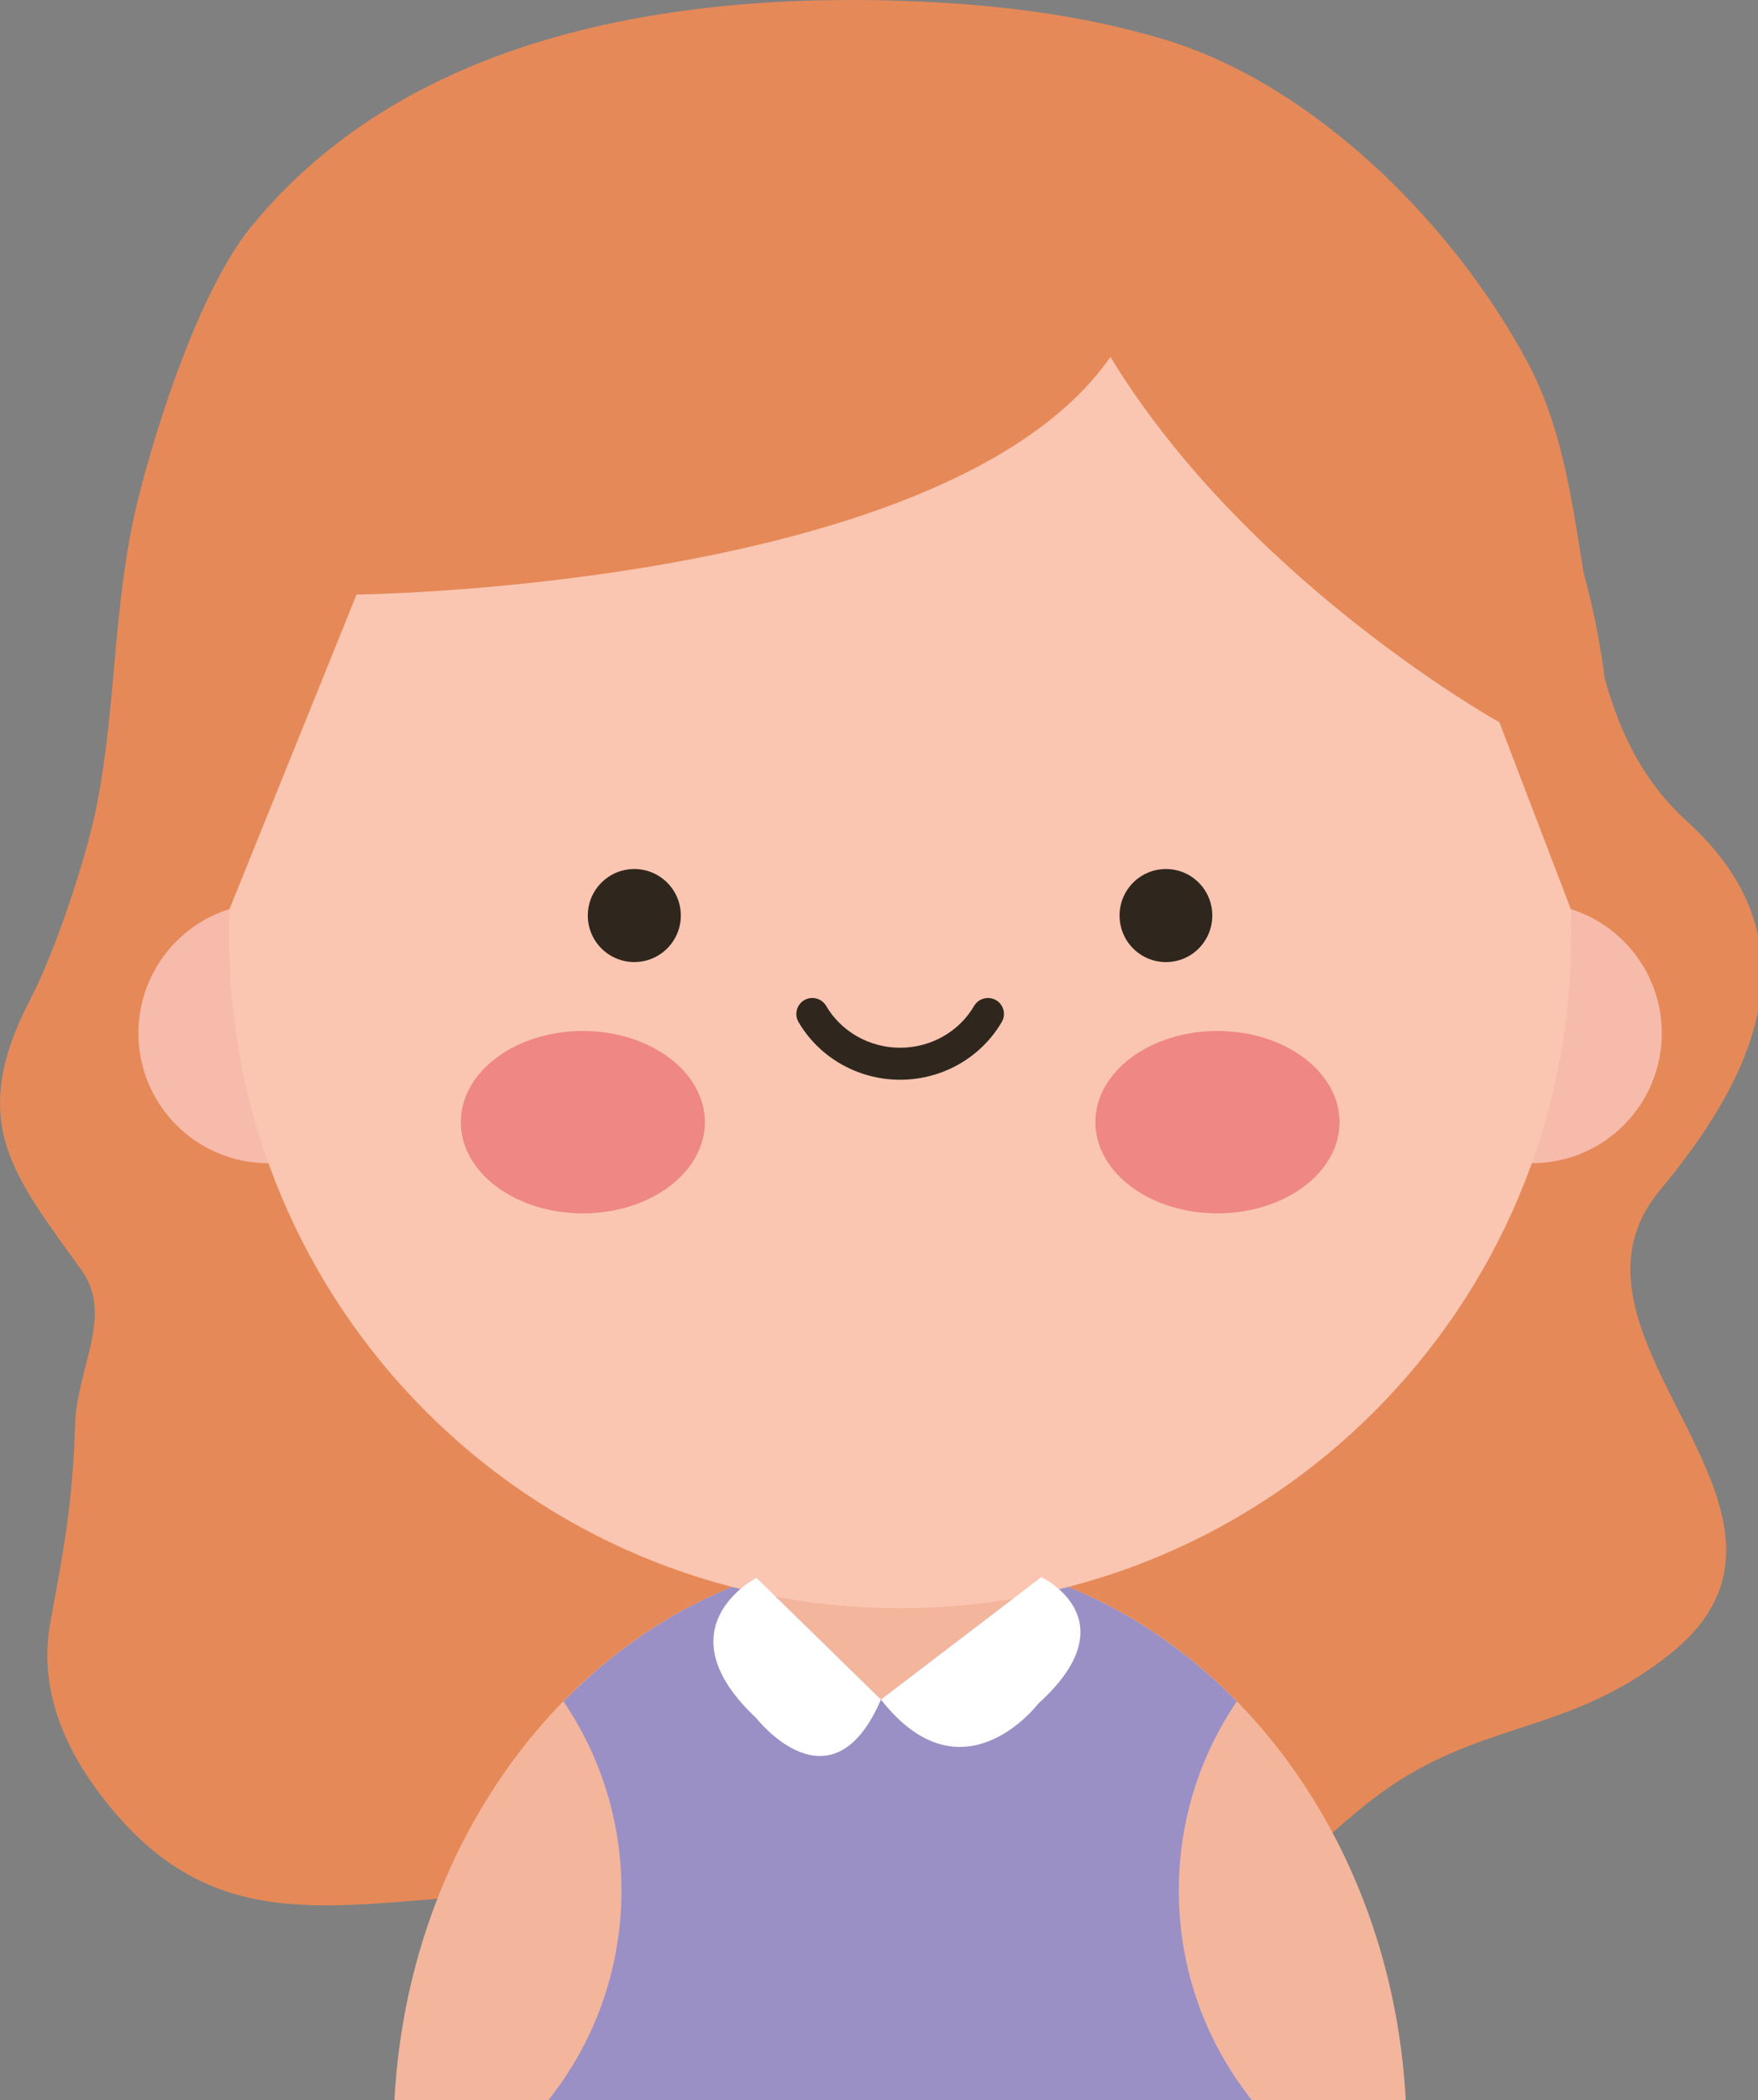 <?xml version="1.0" encoding="utf-8"?>
<!-- Generator: Adobe Illustrator 16.0.3, SVG Export Plug-In . SVG Version: 6.00 Build 0)  -->
<!DOCTYPE svg PUBLIC "-//W3C//DTD SVG 1.1//EN" "http://www.w3.org/Graphics/SVG/1.1/DTD/svg11.dtd">
<svg version="1.1" id="Capa_1" xmlns="http://www.w3.org/2000/svg" xmlns:xlink="http://www.w3.org/1999/xlink" x="0px" y="0px"
	 width="60.172px" height="71.869px" viewBox="0 0 60.172 71.869" enable-background="new 0 0 60.172 71.869" xml:space="preserve">
<rect x="0" y="0" width="60.172" height="71.869" fill="#808080" stroke="none"/>
<g>
	<g>
		<path fill="#E68959" d="M14.961,2.796c-2.412,1.175-4.592,2.79-6.366,4.966C6.854,9.899,5.37,14.469,4.71,17.154
			c-0.847,3.434-0.719,6.968-1.396,10.403c-0.352,1.792-1.42,5.002-2.272,6.635c-2.214,4.243-0.549,6.057,1.751,9.284
			C3.9,45.028,2.634,46.78,2.57,48.778c-0.087,2.684-0.375,4.191-0.848,6.754c-0.378,2.045,0.331,3.973,1.522,5.623
			c3.611,5,7.485,4.129,12.86,3.738c4.207-0.307,8.466-0.367,12.629,0.403c3.444,0.636,7.087,2.108,10.638,1.399
			c3.188-0.637,5.117-3.195,7.561-5.084c3.615-2.793,6.615-2.143,10.205-4.986c6.117-4.848-4.537-10.83-0.313-15.902
			c3.376-4.06,5.351-8.591,0.911-12.62c-4.377-3.974-2.784-10.728-5.45-15.704C49.738,7.645,44.99,2.929,39.928,1.375
			c-2.912-0.892-6.033-1.247-9.07-1.346C25.552-0.146,19.79,0.445,14.961,2.796L14.961,2.796z"/>
	</g>
	<g>
		<g>
			<g>
				<path fill="#F3B69D" d="M48.121,71.983c-0.506-10.479-8.061-18.797-17.313-18.797c-9.25,0-16.807,8.318-17.313,18.797H48.121z"
					/>
			</g>
		</g>
		<g>
			<g>
				<path fill="#9A90C5" d="M35.643,53.974c2.512,0.836,4.787,2.31,6.69,4.256c-1.253,1.844-1.985,4.07-1.985,6.472
					c0,2.764,0.971,5.3,2.59,7.282H18.679c1.62-1.982,2.592-4.52,2.592-7.282c0-2.399-0.732-4.628-1.984-6.472
					c1.88-1.926,4.125-3.387,6.604-4.229l4.262,4.165L35.643,53.974z"/>
			</g>
		</g>
		<g>
			<path fill="#E68959" d="M55.131,26.429c0,13.464-10.889,24.378-24.322,24.378c-13.433,0-24.322-10.914-24.322-24.378
				c0-13.463,10.89-25.992,24.322-25.992C44.243,0.437,55.131,12.964,55.131,26.429z"/>
		</g>
		<g>
			<g>
				<path fill="#F7BBAC" d="M13.616,35.359c0,2.457-1.989,4.449-4.439,4.449c-2.451,0-4.439-1.992-4.439-4.449
					c0-2.457,1.988-4.448,4.439-4.448C11.628,30.912,13.616,32.902,13.616,35.359z"/>
			</g>
			<g>
				<path fill="#F7BBAC" d="M52.439,30.912c2.451,0,4.439,1.991,4.439,4.448c0,2.458-1.988,4.448-4.439,4.448
					c-2.448,0-4.438-1.99-4.438-4.448C48.002,32.903,49.991,30.912,52.439,30.912z"/>
			</g>
		</g>
		<g>
			<g>
				<path fill="#FAC6B1" d="M30.809,7.377c12.688,0,22.971,11.921,22.971,24.637c0,12.717-10.282,23.024-22.971,23.024
					c-12.688,0-22.97-10.309-22.97-23.024C7.839,19.298,18.122,7.377,30.809,7.377z"/>
			</g>
		</g>
		<g>
			<g>
				<g>
					<path fill="#EF8784" d="M24.125,38.406c0,1.722-1.869,3.12-4.176,3.12c-2.308,0-4.176-1.397-4.176-3.12
						c0-1.725,1.868-3.122,4.176-3.122C22.256,35.284,24.125,36.682,24.125,38.406z"/>
				</g>
				<g>
					<path fill="#EF8784" d="M45.848,38.406c0,1.722-1.869,3.12-4.179,3.12c-2.308,0-4.176-1.397-4.176-3.12
						c0-1.725,1.868-3.122,4.176-3.122C43.979,35.284,45.848,36.682,45.848,38.406z"/>
				</g>
			</g>
		</g>
		<g>
			<g>
				<circle fill="#2F271E" cx="21.711" cy="31.333" r="1.592"/>
			</g>
			<g>
				<path fill="#2F271E" d="M39.909,29.741c0.878,0,1.585,0.714,1.585,1.591c0,0.88-0.707,1.594-1.585,1.594
					c-0.882,0-1.589-0.713-1.589-1.594C38.32,30.455,39.027,29.741,39.909,29.741z"/>
			</g>
		</g>
		<g>
			<path fill="#2F271E" d="M30.809,36.953c-1.435,0-2.767-0.756-3.478-1.975c-0.152-0.261-0.063-0.596,0.197-0.749
				c0.261-0.153,0.596-0.064,0.749,0.196c0.515,0.883,1.485,1.432,2.532,1.432c1.049,0,2.021-0.548,2.533-1.432
				c0.155-0.26,0.49-0.349,0.751-0.196c0.259,0.153,0.349,0.488,0.193,0.749C33.577,36.197,32.245,36.953,30.809,36.953
				L30.809,36.953z"/>
		</g>
		<g>
			<g>
				<path fill="#E68959" d="M38.332,3.485c-16.606-6.132-26.135,6.602-26.135,6.602c-5.006,8.344-4.344,21.03-4.344,21.03
					l4.352-10.77C12.205,20.348,45.602,20.001,38.332,3.485z"/>
			</g>
		</g>
		<g>
			<g>
				<path fill="#E68959" d="M35.061,2.492c7.896-0.083,14.358,7.595,14.358,7.595c5.008,8.344,4.347,21.03,4.347,21.03l-2.447-6.398
					C51.316,24.72,35.057,15.66,35.061,2.492z"/>
			</g>
		</g>
		<g>
			<path fill="#FFFFFF" d="M30.153,58.165L25.891,54c0,0-3.314,1.698,0,4.806C25.891,58.806,28.457,62.097,30.153,58.165
				L30.153,58.165z"/>
		</g>
		<g>
			<path fill="#FFFFFF" d="M30.153,58.165l5.49-4.191c0,0,3.078,1.451-0.104,4.328C35.539,58.302,32.943,61.729,30.153,58.165
				L30.153,58.165z"/>
		</g>
	</g>
</g>
</svg>
